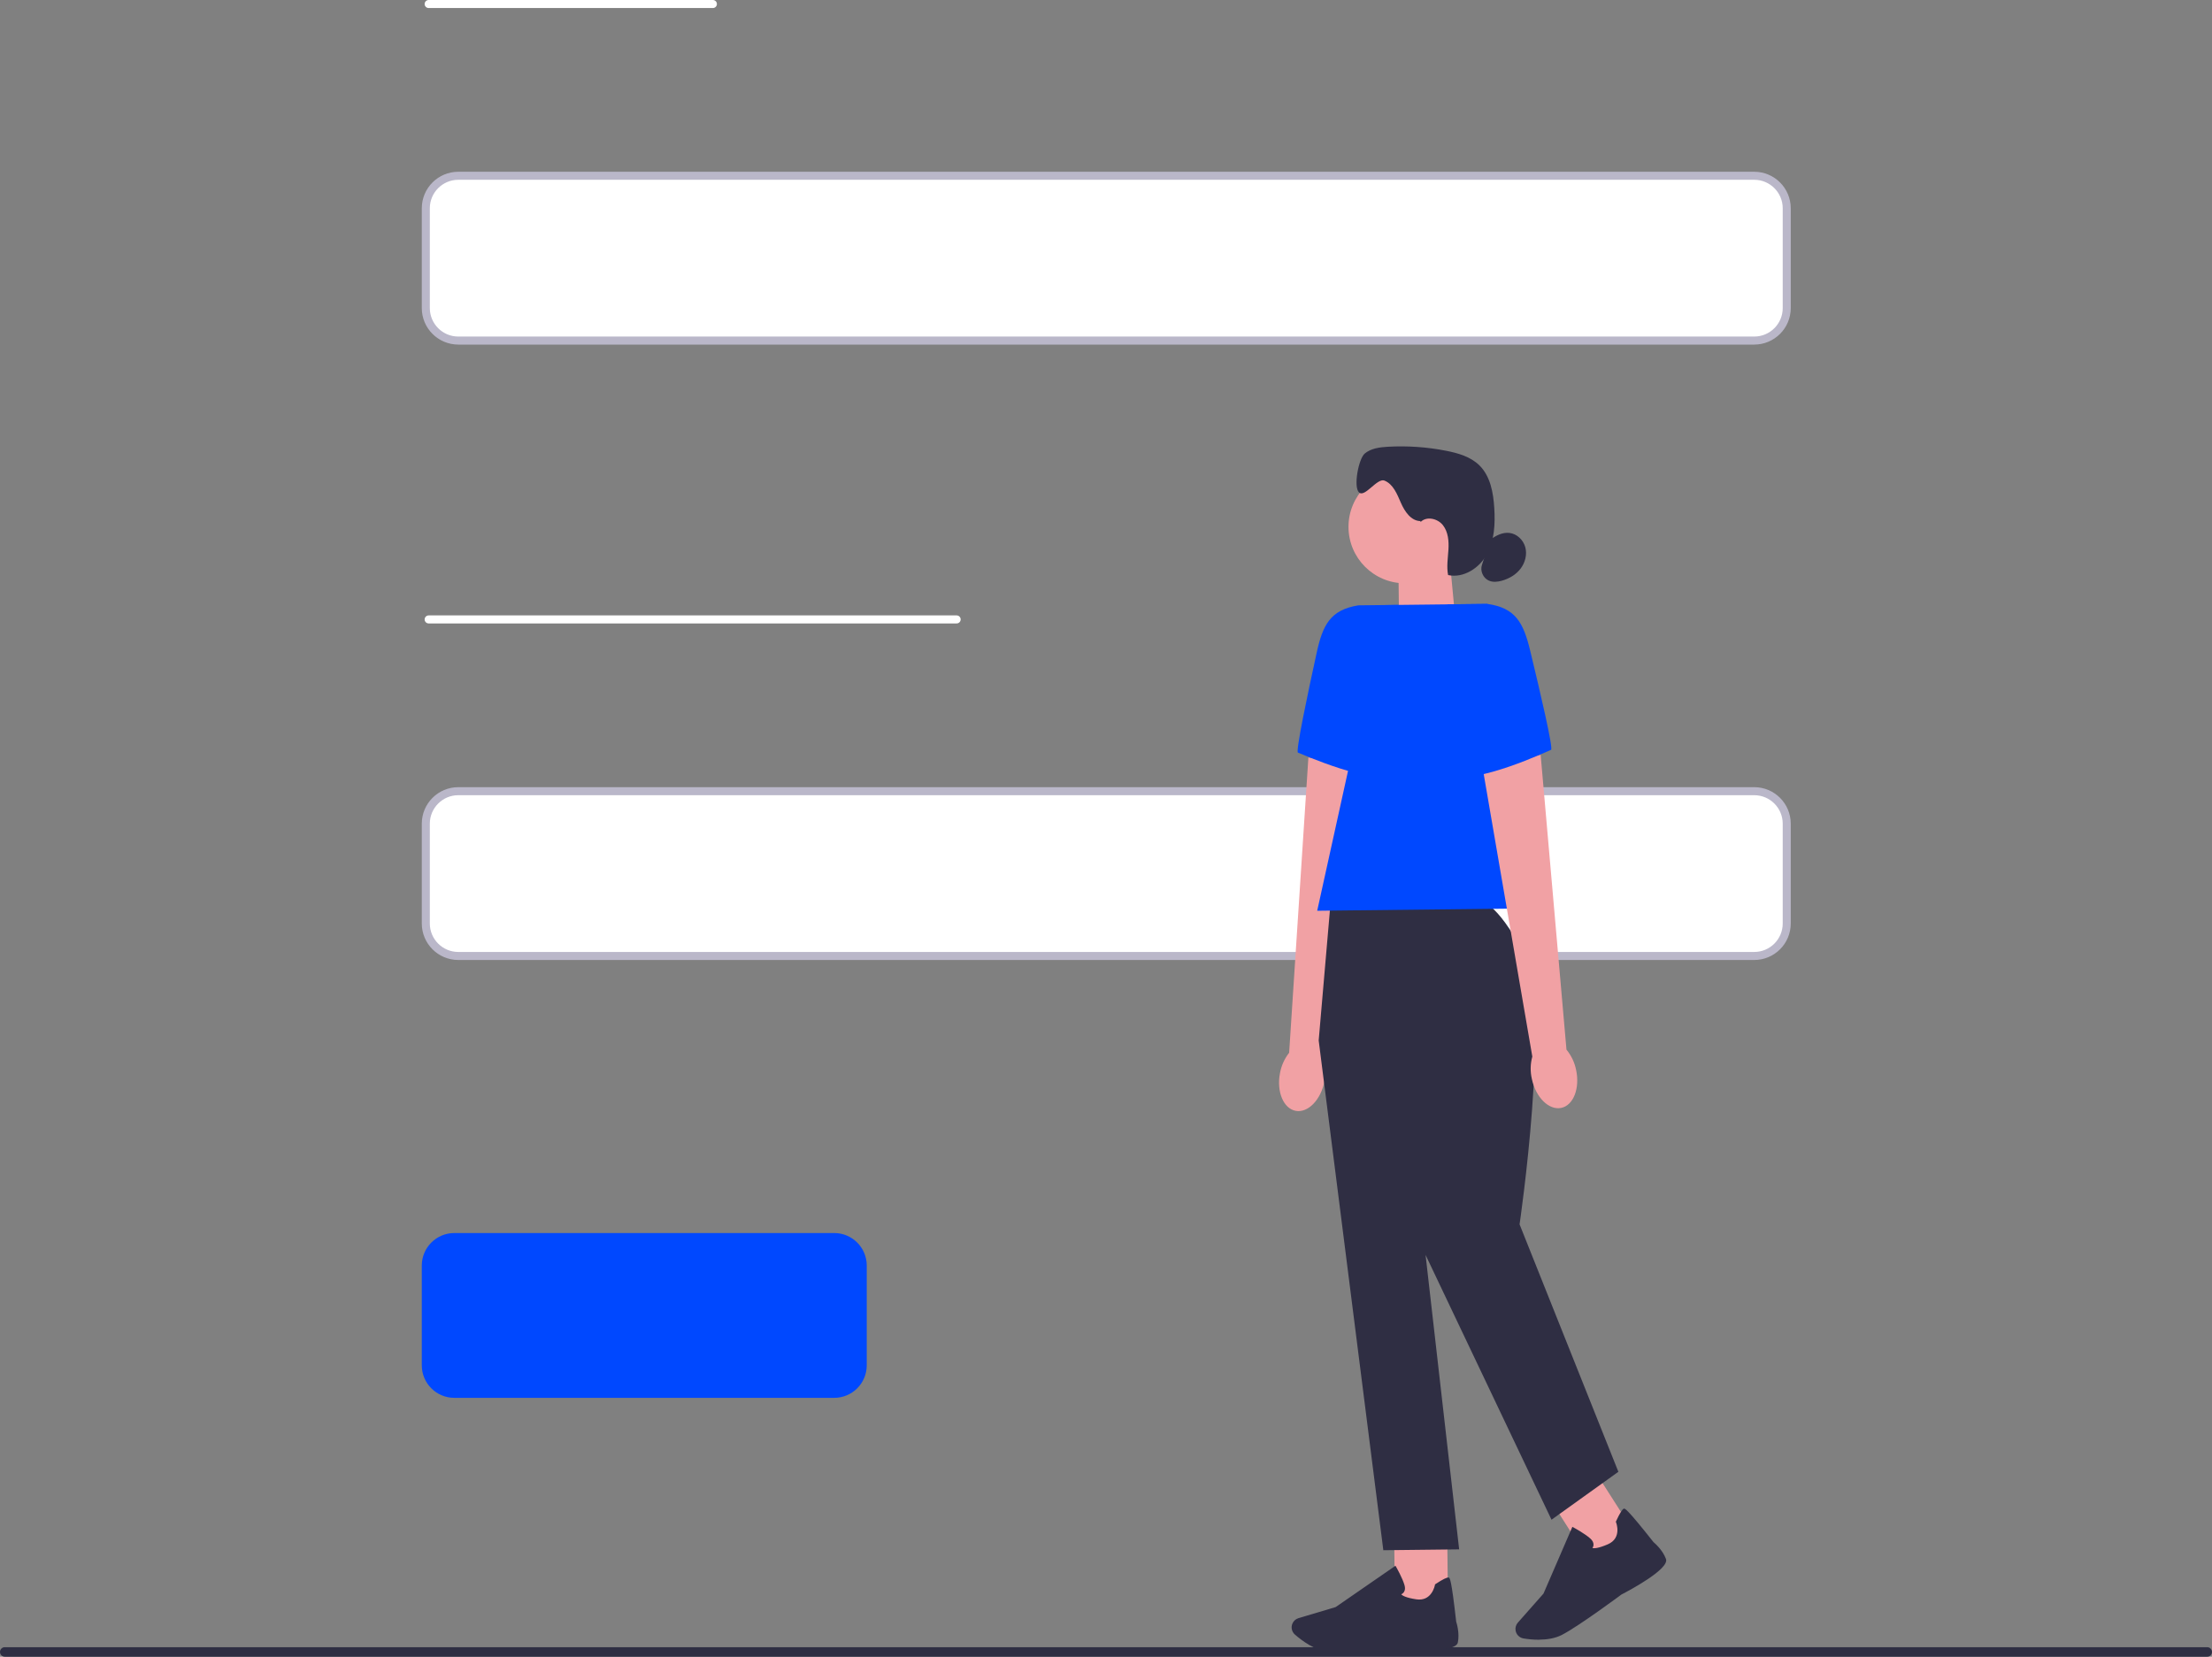 <svg xmlns="http://www.w3.org/2000/svg" xmlns:xlink="http://www.w3.org/1999/xlink" width="550.6"
    height="412.445" viewBox="0 0 550.6 412.445">
    <rect x="0" y="0" width="550.6" height="412.445" fill="#808080" stroke="none"/>
    <path
        d="m550.6,411.255c0,.66-.53,1.19-1.19,1.19H1.19c-.66,0-1.19-.53-1.19-1.19s.53-1.19,1.19-1.19h548.22c.66,0,1.19.53,1.19,1.19Z"
        fill="#2e2e43" stroke-width="0" />
    <path
        d="m436.659,84.784H114.076c-4.459,0-8.086-3.627-8.086-8.086v-24.853c0-4.459,3.627-8.086,8.086-8.086h322.583c4.459,0,8.086,3.627,8.086,8.086v24.853c0,4.459-3.627,8.086-8.086,8.086Z"
        fill="#fff" stroke="#bab7c9" stroke-linecap="round" stroke-linejoin="round" stroke-width="2" />
    <path
        d="m436.659,237.99H114.076c-4.459,0-8.086-3.627-8.086-8.086v-24.853c0-4.459,3.627-8.086,8.086-8.086h322.583c4.459,0,8.086,3.627,8.086,8.086v24.853c0,4.459-3.627,8.086-8.086,8.086Z"
        fill="#fff" stroke="#bab7c9" stroke-linecap="round" stroke-linejoin="round" stroke-width="2" />
    <path
        d="m207.659,347.99h-94.583c-4.459,0-8.086-3.627-8.086-8.086v-24.853c0-4.459,3.627-8.086,8.086-8.086h94.583c4.459,0,8.086,3.627,8.086,8.086v24.853c0,4.459-3.627,8.086-8.086,8.086Z"
        fill="#0048ff" stroke-width="0" />
    <line x1="106.698" y1="1" x2="177.448" y2="1" fill="none" stroke="#fff"
        stroke-linecap="round" stroke-linejoin="round" stroke-width="2" />
    <line x1="106.698" y1="154.206" x2="238.123" y2="154.206" fill="none" stroke="#fff"
        stroke-linecap="round" stroke-linejoin="round" stroke-width="2" />
    <rect x="390.511" y="369.323" width="13.204" height="18.73"
        transform="translate(-141.443 273.52) rotate(-32.59)" fill="#f1a1a4" stroke-width="0" />
    <polygon
        points="362.348 155.102 348.294 159.901 348.073 139.608 360.863 139.465 362.348 155.102"
        fill="#f1a1a4" stroke-width="0" />
    <circle cx="349.714" cy="131.157" r="14.054" fill="#f1a1a4" stroke-width="0" />
    <path
        d="m353.56,129.724c-2.348-.045-3.924-2.4-4.864-4.566-.94-2.153-1.907-4.644-4.092-5.519-1.79-.713-4.877,4.267-6.304,2.97-1.485-1.355-.13-8.438,1.42-9.715s3.677-1.55,5.675-1.673c4.897-.279,9.819.058,14.631,1.012,2.97.584,6.044,1.485,8.204,3.606,2.743,2.691,3.483,6.79,3.716,10.623.246,3.924.058,8.036-1.809,11.499-1.874,3.457-5.837,6.032-9.683,5.201-.409-2.082-.045-4.216.084-6.343.13-2.114-.058-4.397-1.368-6.07s-4.073-2.309-5.558-.798"
        fill="#2f2e43" stroke-width="0" />
    <path
        d="m370.902,134.4c1.394-1.044,3.061-1.926,4.793-1.732,1.874.201,3.47,1.732,3.969,3.548s-.019,3.826-1.154,5.331-2.841,2.503-4.657,3.016c-1.051.298-2.199.422-3.21,0-1.485-.623-2.302-2.497-1.738-4.008"
        fill="#2f2e43" stroke-width="0" />
    <path id="uuid-31bdf68e-d938-48b7-86ad-7ba8e8b265d3-91-89-41-1156"
        d="m318.603,267.171c-.882,4.624.876,8.827,3.937,9.378,3.055.551,6.252-2.756,7.141-7.38.383-1.842.298-3.749-.246-5.558l10.811-72.482-14.566-2.568-4.793,73.52c-1.174,1.505-1.959,3.249-2.283,5.111h0v-.019h-0Z"
        fill="#f1a1a4" stroke-width="0" />
    <path
        d="m348.034,150.588l-9.923.11c-7.004,1.135-8.866,4.903-10.377,11.83-2.315,10.565-5.273,24.645-4.65,24.839.992.324,17.965,8.081,26.558,6.161l-1.602-42.94h-.006Z"
        fill="#0048ff" stroke-width="0" />
    <rect x="347.122" y="381.034" width="13.204" height="18.73"
        transform="translate(-4.339 3.975) rotate(-.64)" fill="#f1a1a4" stroke-width="0" />
    <path
        d="m334.46,411.324c-1.394.019-2.62,0-3.554-.078-3.515-.279-6.881-2.834-8.587-4.326-.765-.668-1.018-1.758-.636-2.691h0c.272-.668.83-1.18,1.531-1.394l9.242-2.75,14.897-10.292.169.298c.065.11,1.569,2.75,2.082,4.54.195.681.156,1.245-.13,1.686-.195.305-.467.486-.687.597.272.279,1.128.85,3.762,1.239,3.826.571,4.598-3.411,4.624-3.58l.026-.136.11-.078c1.809-1.2,2.918-1.738,3.308-1.628.246.065.642.188,1.848,10.98.11.337.901,2.815.409,5.201-.532,2.594-11.849,1.822-14.106,1.647-.065.006-8.522.707-14.32.765h.019-.006v0Z"
        fill="#2f2e43" stroke-width="0" />
    <path
        d="m383.212,408.211c-1.55.019-2.977-.156-3.995-.324-.999-.169-1.79-.953-1.959-1.952h0c-.13-.72.084-1.44.558-1.985l6.382-7.225,7.186-16.616.305.162c.11.058,2.782,1.505,4.17,2.75.525.473.791.973.791,1.505,0,.363-.136.662-.272.863.383.091,1.407.117,3.846-.94,3.548-1.544,2.095-5.331,2.03-5.48l-.052-.13.058-.117c.901-1.972,1.563-3.022,1.946-3.139.246-.065.642-.188,7.38,8.334.272.227,2.257,1.907,3.1,4.19.914,2.484-9.08,7.815-11.103,8.859-.058.052-10.507,7.815-14.8,10.04-1.706.882-3.736,1.174-5.584,1.187l.019.019h-.006v0Z"
        fill="#2f2e43" stroke-width="0" />
    <path
        d="m368.178,224.185l-36.967.409-2.97,34.425,16.09,126.908,18.873-.214-8.36-73.305,31.351,65.925,16.642-11.933-24.593-61.599s7.945-53.985,1.083-67.332c-6.855-13.347-11.142-13.302-11.142-13.302v.019h-.006v0Z"
        fill="#2f2e43" stroke-width="0" />
    <polygon
        points="386.584 226.079 327.871 226.734 344.642 150.633 370.228 150.341 386.584 226.079"
        fill="#0048ff" stroke-width="0" />
    <path id="uuid-0d1d7be6-7e67-43a2-9b15-a4bbed67d7bc-92-90-42-1157"
        d="m392.317,266.354c.986,4.611-.681,8.846-3.723,9.462-3.048.623-6.317-2.614-7.296-7.225-.422-1.835-.383-3.742.117-5.565l-12.426-72.229,14.502-2.893,6.427,73.403c1.206,1.479,2.03,3.21,2.4,5.059h0v-.013Z"
        fill="#f1a1a4" stroke-width="0" />
    <path
        d="m360.311,150.452l9.923-.11c7.024.986,8.969,4.708,10.643,11.603,2.549,10.513,5.811,24.515,5.201,24.729-.992.337-17.777,8.47-26.409,6.745l.655-42.966h-.013Z"
        fill="#0048ff" stroke-width="0" />
</svg>